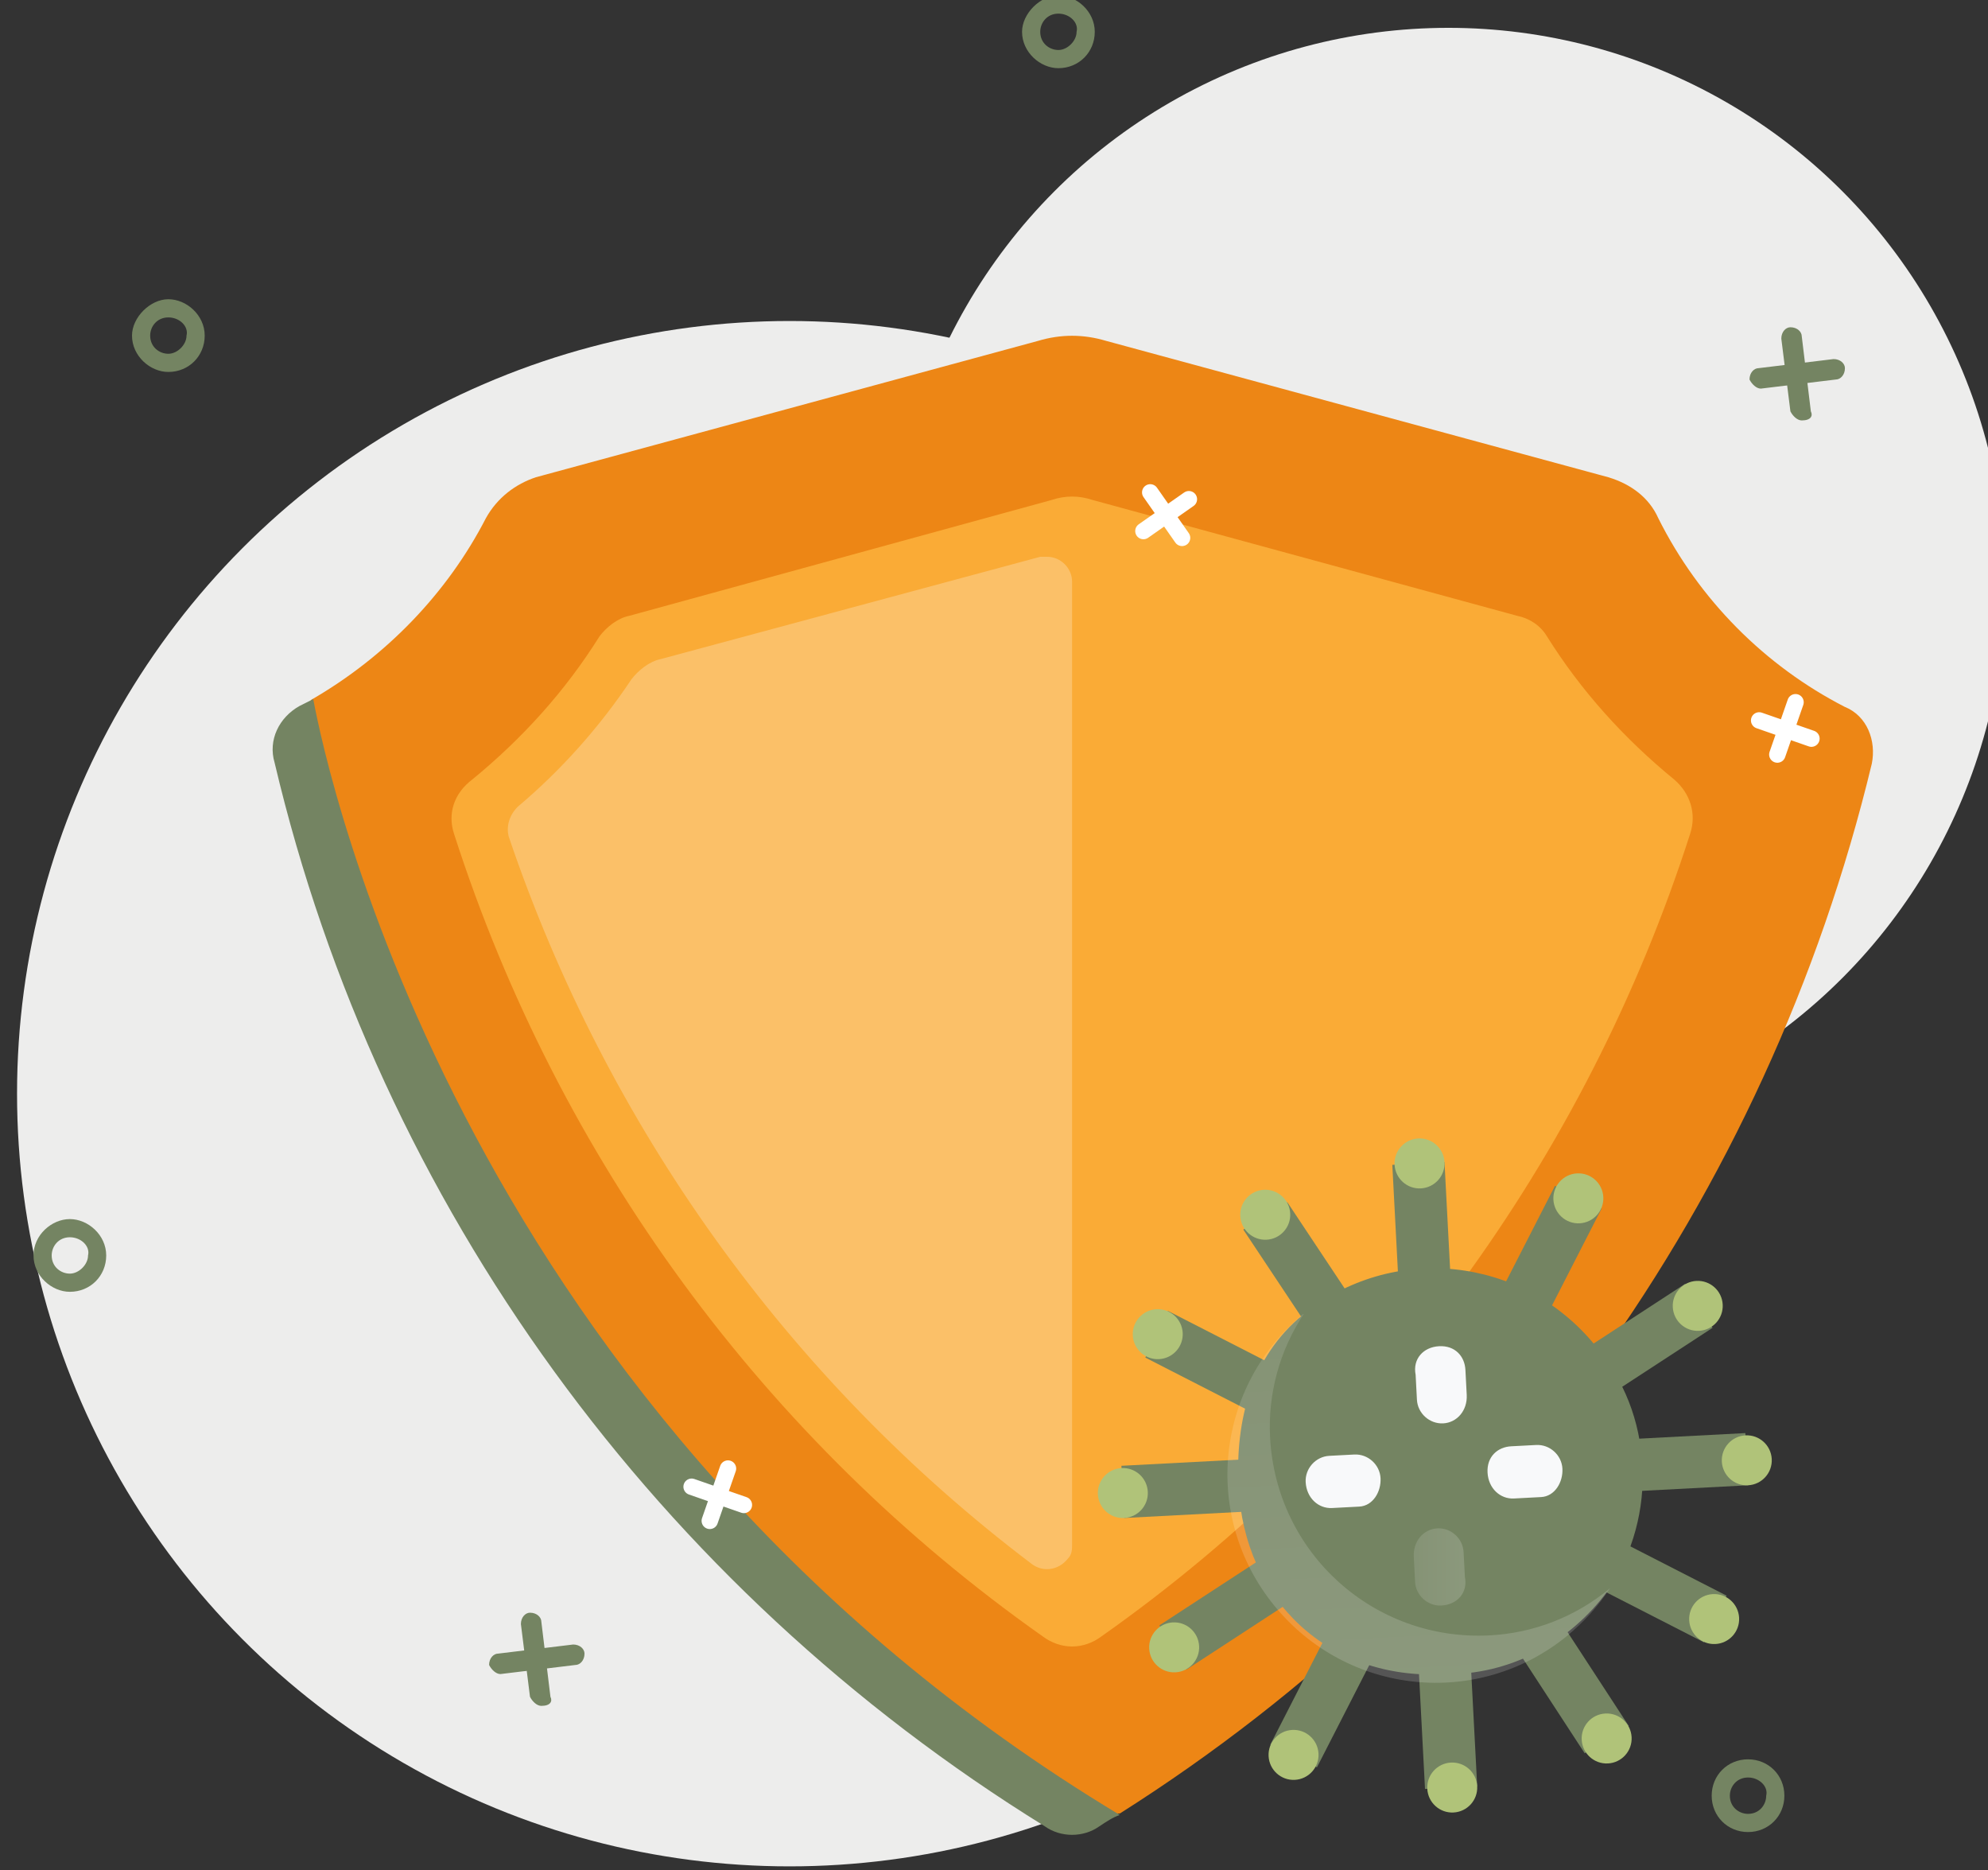 <?xml version="1.0" encoding="UTF-8"?>
<svg xmlns="http://www.w3.org/2000/svg" xmlns:xlink="http://www.w3.org/1999/xlink" version="1.1" id="Layer_1" x="0px" y="0px" viewBox="0 0 87.5 82.3" style="enable-background:new 0 0 87.5 82.3;" xml:space="preserve">
<rect x="0" y="0" width="87.5" height="82.3" fill="#333333" stroke="none"/>
<style type="text/css">
	.st0{fill:#EDEDEC;}
	.st1{fill:none;stroke:#FFFFFF;stroke-width:0.723;stroke-linecap:round;stroke-linejoin:round;}
	.st2{fill:#748462;}
	.st3{fill:none;}
	.st4{fill:#ED8615;}
	.st5{fill:#FAAB36;}
	.st6{opacity:0.25;fill:#FFFFFF;enable-background:new    ;}
	.st7{fill:#B0C379;}
	.st8{fill:url(#SVGID_1_);}
	.st9{fill:url(#SVGID_2_);}
	.st10{fill:#F8F9FA;}
</style>
<g transform="translate(-4349 -5038)">
	<g transform="translate(4343 5029)">
		<g transform="translate(3743.25 -5887.875)">
			<circle class="st0" cx="-3702.5" cy="5945" r="34"></circle>
			<circle class="st0" cx="-3673.5" cy="5922.6" r="24.5"></circle>
			<g transform="translate(-3681.923 5943.095)">
				<line class="st1" x1="3.3" y1="0.9" x2="0.8" y2="1.2"></line>
				<line class="st1" x1="1.9" y1="-0.2" x2="2.2" y2="2.3"></line>
			</g>
			<g transform="translate(-3716.023 5968.438)">
				<g>
					<path class="st2" d="M0.8,2.1c-0.2,0-0.4-0.2-0.5-0.4c0-0.3,0.2-0.5,0.4-0.5L4,0.8c0.3,0,0.5,0.2,0.5,0.4       c0,0.3-0.2,0.5-0.4,0.5L0.8,2.1L0.8,2.1z"></path>
				</g>
				<g>
					<path class="st2" d="M2.6,3.5c-0.2,0-0.4-0.2-0.5-0.4L1.7-0.1c0-0.3,0.2-0.5,0.4-0.5c0.3,0,0.5,0.2,0.5,0.4L3,3.1       C3.1,3.3,3,3.5,2.6,3.5C2.7,3.5,2.7,3.5,2.6,3.5z"></path>
				</g>
			</g>
			<g transform="translate(-3660.547 5911.875)">
				<g>
					<path class="st2" d="M0.8,2.1c-0.2,0-0.4-0.2-0.5-0.4c0-0.3,0.2-0.5,0.4-0.5L4,0.8c0.3,0,0.5,0.2,0.5,0.4       c0,0.3-0.2,0.5-0.4,0.5L0.8,2.1L0.8,2.1z"></path>
				</g>
				<g>
					<path class="st2" d="M2.6,3.5c-0.2,0-0.4-0.2-0.5-0.4L1.7-0.1c0-0.3,0.2-0.5,0.4-0.5c0.3,0,0.5,0.2,0.5,0.4L3,3.1       C3.1,3.3,3,3.5,2.6,3.5C2.7,3.5,2.7,3.5,2.6,3.5z"></path>
				</g>
			</g>
			<g transform="translate(-3736.575 5950.718)">
				<circle class="st3" cx="2.4" cy="1.4" r="1.6"></circle>
				<g>
					<path class="st2" d="M2.4,3C1.6,3,0.8,2.3,0.8,1.4s0.8-1.6,1.6-1.6S4,0.5,4,1.4S3.3,3,2.4,3z M2.4,0.6C1.9,0.6,1.6,1,1.6,1.4       c0,0.5,0.4,0.8,0.8,0.8s0.8-0.4,0.8-0.8C3.3,1,2.9,0.6,2.4,0.6z"></path>
				</g>
			</g>
			<g transform="translate(-3662.712 5974.49)">
				<circle class="st3" cx="2.4" cy="1.4" r="1.6"></circle>
				<g>
					<path class="st2" d="M2.4,3C1.5,3,0.8,2.3,0.8,1.4s0.7-1.6,1.6-1.6S4,0.5,4,1.4S3.3,3,2.4,3z M2.4,0.6C1.9,0.6,1.6,1,1.6,1.4       c0,0.5,0.4,0.8,0.8,0.8c0.5,0,0.8-0.4,0.8-0.8C3.3,1,2.9,0.6,2.4,0.6z"></path>
				</g>
			</g>
			<g transform="translate(-3732.24 5910.242)">
				<circle class="st3" cx="2.4" cy="1.4" r="1.6"></circle>
				<g>
					<path class="st2" d="M2.4,3C1.6,3,0.8,2.3,0.8,1.4c0-0.8,0.8-1.6,1.6-1.6S4,0.5,4,1.4S3.3,3,2.4,3z M2.4,0.6       C1.9,0.6,1.6,1,1.6,1.4c0,0.5,0.4,0.8,0.8,0.8s0.8-0.4,0.8-0.8C3.3,1,2.9,0.6,2.4,0.6z"></path>
				</g>
			</g>
			<g transform="translate(-3693.065 5896.875)">
				<circle class="st3" cx="2.4" cy="1.4" r="1.6"></circle>
				<g>
					<path class="st2" d="M2.4,3C1.6,3,0.8,2.3,0.8,1.4c0-0.8,0.8-1.6,1.6-1.6S4,0.5,4,1.4S3.3,3,2.4,3z M2.4,0.6       C1.9,0.6,1.6,1,1.6,1.4c0,0.5,0.4,0.8,0.8,0.8s0.8-0.4,0.8-0.8C3.3,1,2.9,0.6,2.4,0.6z"></path>
				</g>
			</g>
			<g transform="translate(-3726.063 5911.875)">
				<path class="st4" d="M70,16.1c-3.5-1.8-6.4-4.7-8.2-8.3c-0.4-0.9-1.2-1.5-2.2-1.8L37.5,0c-1-0.3-2-0.3-3,0L12.4,6      c-0.9,0.3-1.7,0.9-2.2,1.8c-1.7,3.3-4.4,6.1-7.7,8l-0.9,2.7c1.5,6.7,8.5,30.6,34.1,46.3h2.4c16.6-10.5,28.5-27.1,33.1-46.2      C71.4,17.6,71,16.5,70,16.1z"></path>
				<path class="st5" d="M55.6,12.1L36.9,7c-0.6-0.2-1.2-0.2-1.8,0l-18.6,5.1c-0.5,0.1-1,0.5-1.3,0.9c-1.5,2.4-3.4,4.5-5.6,6.3      c-0.8,0.6-1.1,1.5-0.8,2.4C13.4,36,22.5,48.4,34.7,57c0.8,0.6,1.8,0.6,2.6,0c12.2-8.6,21.3-21,25.9-35.3c0.3-0.9,0-1.8-0.7-2.4      c-2.2-1.8-4.1-3.9-5.6-6.3C56.6,12.5,56.1,12.2,55.6,12.1z"></path>
				<g transform="translate(0 15.963)">
					<path class="st2" d="M2.6-0.2C2.4-0.1,2.2,0,2,0.1C1.1,0.6,0.6,1.6,0.9,2.6c4.6,19.5,16.9,36.3,33.9,46.8       c0.7,0.5,1.7,0.5,2.4,0c0.3-0.2,0.6-0.4,0.9-0.5C9.2,31.5,3.2,3,2.6-0.2z"></path>
				</g>
				<path class="st6" d="M11.2,21.8c4.3,12.7,12.3,23.9,23,32c0.5,0.4,1.2,0.3,1.6-0.2c0.2-0.2,0.2-0.4,0.2-0.7V10.6      c0-0.6-0.5-1.1-1.1-1.1c-0.1,0-0.2,0-0.3,0L17.9,14c-0.5,0.1-1,0.5-1.3,0.9c-1.4,2.1-3.1,4-5,5.6C11.2,20.9,11.1,21.4,11.2,21.8      z"></path>
				<g transform="translate(35.562 36.017) rotate(-3)">
					<path class="st2" d="M12.7,7.3l-2,1.1L7.8,3.5l2-1.1L12.7,7.3z"></path>
					<circle class="st7" cx="8.8" cy="2.9" r="1.1"></circle>
					<path class="st2" d="M18.7,22.3l2-1.1l2.9,5l-2,1.1L18.7,22.3z"></path>
					<circle class="st7" cx="22.6" cy="26.7" r="1.1"></circle>
					<path class="st2" d="M23.2,11.8l-1.1-2l5-2.9l1.1,2L23.2,11.8z"></path>
					<circle class="st7" cx="27.6" cy="7.9" r="1.1"></circle>
					<path class="st2" d="M8.2,17.8l1.1,2l-5,2.9l-1.1-2L8.2,17.8z"></path>
					<circle class="st7" cx="3.8" cy="21.7" r="1.1"></circle>
					<path class="st2" d="M21.6,2.3l2,1.1l-2.9,5l-2-1.1L21.6,2.3z"></path>
					<circle class="st7" cx="22.6" cy="2.9" r="1.1"></circle>
					<path class="st2" d="M9.8,27.3l-2-1.1l2.9-5l2,1.1L9.8,27.3z"></path>
					<circle class="st7" cx="8.8" cy="26.7" r="1.1"></circle>
					<path class="st2" d="M3.2,8.9l1.1-2l5,2.9l-1.1,2L3.2,8.9z"></path>
					<circle class="st7" cx="3.8" cy="7.9" r="1.1"></circle>
					<path class="st2" d="M28.2,20.7l-1.1,2l-5-2.9l1.1-2L28.2,20.7z"></path>
					<circle class="st7" cx="27.6" cy="21.7" r="1.1"></circle>
					<path class="st2" d="M29.4,13.6v2.3h-5.7v-2.3H29.4z"></path>
					<circle class="st7" cx="29.4" cy="14.8" r="1.1"></circle>
					<path class="st2" d="M1.9,15.9v-2.3h5.7v2.3H1.9z"></path>
					<circle class="st7" cx="1.9" cy="14.8" r="1.1"></circle>
					<path class="st2" d="M14.5,1l2.3,0v5.7h-2.3V1z"></path>
					<circle class="st7" cx="15.7" cy="1" r="1.1"></circle>
					<path class="st2" d="M16.8,28.5h-2.3v-5.7h2.3V28.5z"></path>
					<circle class="st7" cx="15.7" cy="28.5" r="1.1"></circle>
					<path class="st2" d="M24.8,14.8c0,1.9-0.6,3.8-1.8,5.4c-1.8,2.2-4.5,3.5-7.4,3.3c-5.1,0-8.6-3.7-8.6-8.7c0-3,0.9-5.7,3.2-7.4       c4.1-3,9.8-2.1,12.8,2C24.2,11,24.8,12.8,24.8,14.8z"></path>
					
						<linearGradient id="SVGID_1_" gradientUnits="userSpaceOnUse" x1="-926.647" y1="54.576" x2="-926.647" y2="55.576" gradientTransform="matrix(16.563 -1.938654e-05 1.938654e-05 16.563 15363.022 -896.524)">
						<stop offset="0" style="stop-color:#FFFFFF;stop-opacity:0"></stop>
						<stop offset="0" style="stop-color:#FFFFFF;stop-opacity:0.122"></stop>
						<stop offset="1" style="stop-color:#FFFFFF;stop-opacity:0.169"></stop>
						<stop offset="1" style="stop-color:#FFFFFF;stop-opacity:0.6"></stop>
					</linearGradient>
					<path class="st8" d="M17.7,21.9c-5.1,0-9.2-4.1-9.2-9.2c0-1.9,0.6-3.8,1.8-5.4c-4.1,3-5,8.7-2,12.8s8.7,5,12.8,2       c0.8-0.6,1.4-1.2,2-2C21.5,21.3,19.6,21.9,17.7,21.9L17.7,21.9z"></path>
					<g transform="translate(13.741 17.177)">
						
							<linearGradient id="SVGID_2_" gradientUnits="userSpaceOnUse" x1="-94.311" y1="-11.24" x2="-91.961" y2="-11.24" gradientTransform="matrix(0.999 5.233595e-02 5.233595e-02 -0.999 95.549 -4.71)">
							<stop offset="0" style="stop-color:#FFFFFF;stop-opacity:0"></stop>
							<stop offset="0" style="stop-color:#FFFFFF;stop-opacity:0.122"></stop>
							<stop offset="1" style="stop-color:#FFFFFF;stop-opacity:0.169"></stop>
							<stop offset="1" style="stop-color:#FFFFFF;stop-opacity:0.6"></stop>
						</linearGradient>
						<path class="st9" d="M1.9,3.3c-0.6,0-1.1-0.5-1.1-1.1l0,0V1.1c0-0.7,0.5-1.2,1.1-1.2C2.5-0.1,3,0.4,3,1v1.1        C3.1,2.8,2.6,3.3,1.9,3.3L1.9,3.3z"></path>
						<path class="st10" d="M2.4-4.7c-0.6,0-1.1-0.5-1.1-1.1l0,0v-1.1C1.2-7.6,1.7-8.1,2.4-8.1S3.5-7.6,3.5-7v1.1        C3.5-5.2,3-4.7,2.4-4.7L2.4-4.7z"></path>
					</g>
					<g transform="translate(17.177 13.741)">
						<path class="st10" d="M3.1,2.2H1.9C1.3,2.2,0.8,1.7,0.8,1s0.5-1.1,1.1-1.1l1.1,0c0.6,0,1.1,0.5,1.1,1.1S3.7,2.2,3.1,2.2z"></path>
					</g>
					<g transform="translate(9.161 13.741)">
						<path class="st10" d="M3.1,2.2H1.9C1.3,2.2,0.8,1.7,0.8,1c0-0.6,0.5-1.1,1.1-1.1l1.1,0c0.6,0,1.1,0.5,1.1,1.1S3.7,2.2,3.1,2.2        z"></path>
					</g>
				</g>
			</g>
			<g transform="translate(-3687.723 5918.742)">
				<line class="st1" x1="2.5" y1="1.8" x2="1.1" y2="-0.2"></line>
				<line class="st1" x1="2.8" y1="0.1" x2="0.8" y2="1.5"></line>
			</g>
			<g transform="translate(-3660.622 5927.976)">
				<line class="st1" x1="3.1" y1="1.4" x2="0.8" y2="0.6"></line>
				<line class="st1" x1="2.4" y1="-0.2" x2="1.6" y2="2.1"></line>
			</g>
			<g transform="translate(-3707.609 5961.696)">
				<line class="st1" x1="3.1" y1="1.4" x2="0.8" y2="0.6"></line>
				<line class="st1" x1="2.4" y1="-0.2" x2="1.6" y2="2.1"></line>
			</g>
		</g>
	</g>
</g>
</svg>

